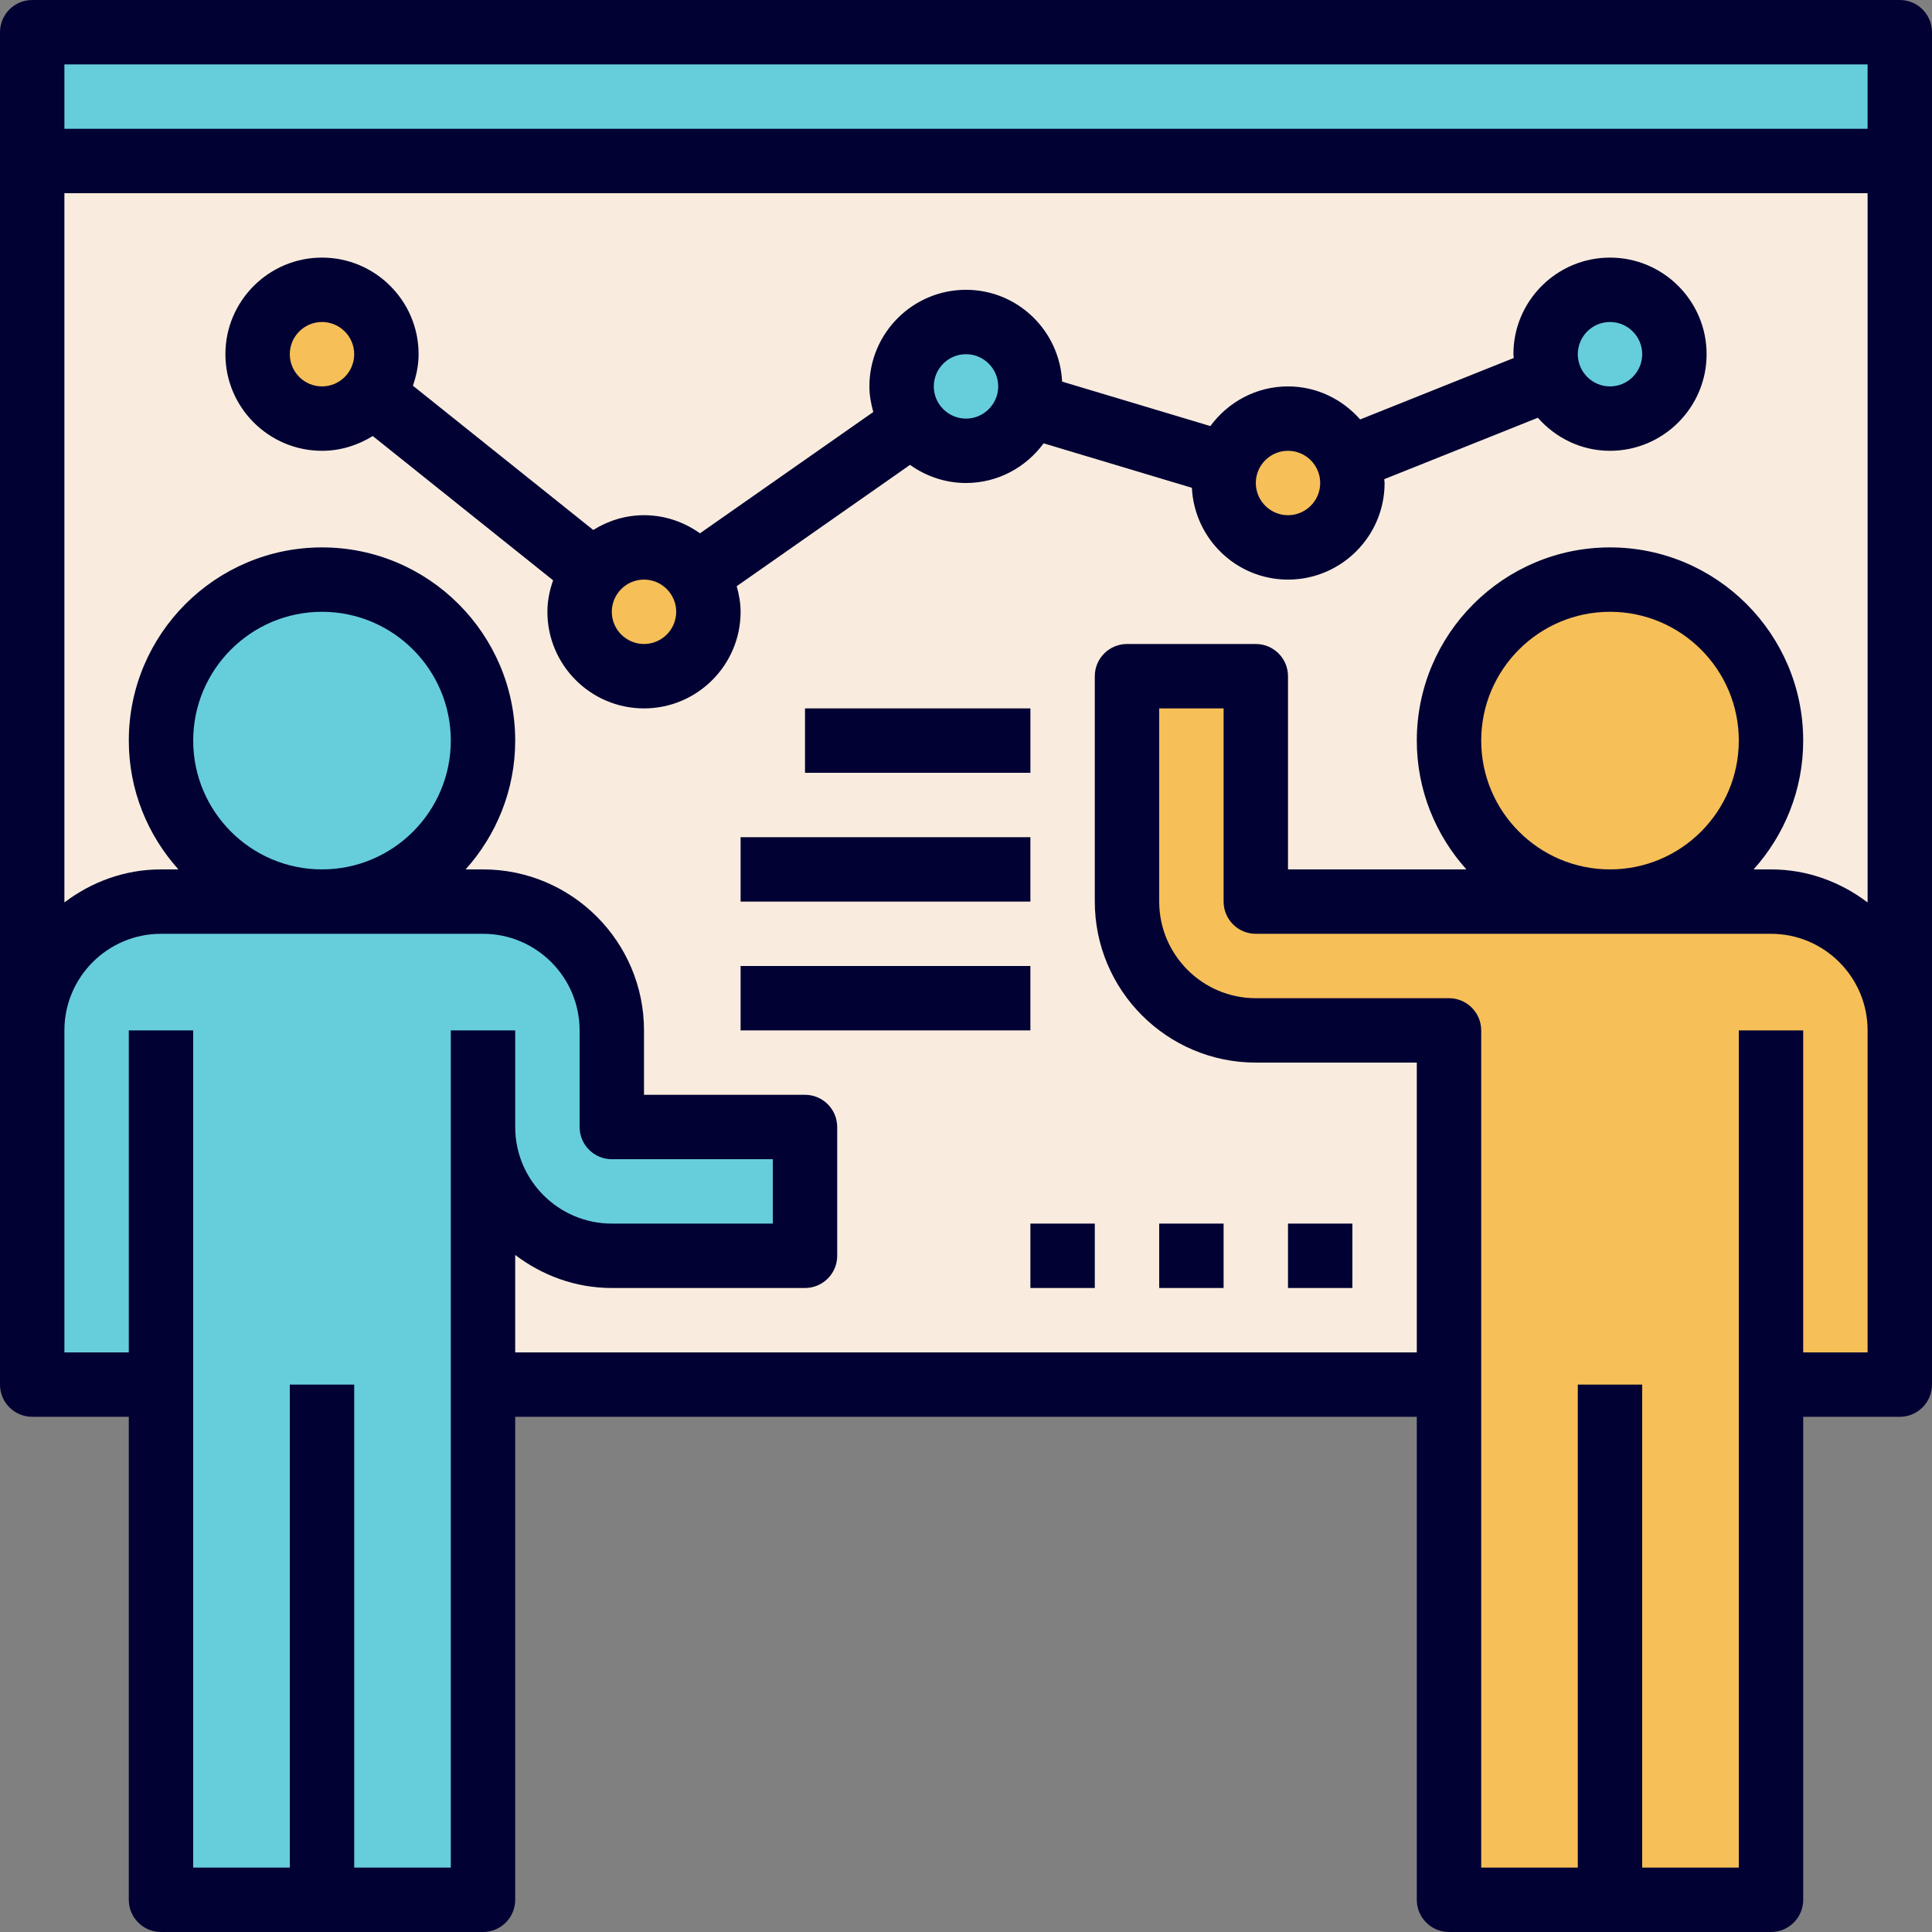 <?xml version="1.0" encoding="iso-8859-1"?>
<!-- Generator: Adobe Illustrator 19.0.0, SVG Export Plug-In . SVG Version: 6.00 Build 0)  -->
<svg version="1.1" id="Layer_1" xmlns="http://www.w3.org/2000/svg" xmlns:xlink="http://www.w3.org/1999/xlink" x="0px" y="0px"
	 viewBox="0 0 480 480" style="enable-background:new 0 0 480 480;" xml:space="preserve">
<rect x="0" y="0" width="480" height="480" fill="#808080" stroke="none"/>
<path style="fill:#66CEDB;" d="M40,472h40h40V344v-64c0,17.672,14.328,32,32,32h48v-32h-48v-24c0-17.672-14.328-32-32-32H80H40
	c-17.672,0-32,14.328-32,32v8v80h32V472z"/>
<path style="fill:#F9ECDE;" d="M40,224h40c-22.088,0-40-17.912-40-40s17.912-40,40-40s40,17.912,40,40s-17.912,40-40,40h40
	c17.672,0,32,14.328,32,32v24h48v32h-48c-17.672,0-32-14.328-32-32v64h240v-88h-48c-17.672,0-32-14.328-32-32v-56h32v56h88
	c-22.088,0-40-17.912-40-40s17.912-40,40-40s40,17.912,40,40s-17.912,40-40,40h40c17.672,0,32,14.328,32,32V40H8v216
	C8,238.328,22.328,224,40,224z M400,72c8.84,0,16,7.16,16,16s-7.16,16-16,16c-6.736,0-12.472-4.176-14.832-10.064
	C384.432,92.096,384,90.104,384,88C384,79.16,391.16,72,400,72z M320,104c6.736,0,12.472,4.176,14.832,10.064
	c0.736,1.84,1.168,3.832,1.168,5.936c0,8.84-7.16,16-16,16s-16-7.16-16-16S311.16,104,320,104z M240,80c8.84,0,16,7.16,16,16
	s-7.16,16-16,16c-5.424,0-10.192-2.712-13.088-6.84C225.088,102.56,224,99.416,224,96C224,87.16,231.16,80,240,80z M160,136
	c5.424,0,10.192,2.712,13.088,6.84c1.824,2.6,2.912,5.744,2.912,9.16c0,8.84-7.16,16-16,16s-16-7.16-16-16S151.16,136,160,136z
	 M80,72c8.84,0,16,7.16,16,16s-7.16,16-16,16s-16-7.16-16-16S71.16,72,80,72z"/>
<path style="fill:#F6BF58;" d="M440,224h-40h-88v-56h-32v56c0,17.672,14.328,32,32,32h48v88v128h40h40V344h32v-80v-8
	C472,238.328,457.672,224,440,224z"/>
<circle style="fill:#66CEDB;" cx="80" cy="184" r="40"/>
<circle style="fill:#F6BF58;" cx="400" cy="184" r="40"/>
<rect x="8" y="8" style="fill:#66CEDB;" width="464" height="32"/>
<g>
	<circle style="fill:#F6BF58;" cx="80" cy="88" r="16"/>
	<path style="fill:#F6BF58;" d="M160,168c8.84,0,16-7.16,16-16c0-3.416-1.088-6.56-2.912-9.16c-2.896-4.128-7.664-6.84-13.088-6.84
		c-8.84,0-16,7.16-16,16S151.16,168,160,168z"/>
</g>
<path style="fill:#66CEDB;" d="M240,112c8.84,0,16-7.16,16-16s-7.16-16-16-16s-16,7.16-16,16c0,3.416,1.088,6.56,2.912,9.16
	C229.808,109.288,234.576,112,240,112z"/>
<path style="fill:#F6BF58;" d="M320,136c8.84,0,16-7.16,16-16c0-2.104-0.432-4.096-1.168-5.936C332.472,108.176,326.736,104,320,104
	c-8.84,0-16,7.16-16,16S311.16,136,320,136z"/>
<path style="fill:#66CEDB;" d="M400,104c8.84,0,16-7.16,16-16s-7.16-16-16-16s-16,7.16-16,16c0,2.104,0.432,4.096,1.168,5.936
	C387.528,99.824,393.264,104,400,104z"/>
<g>
	<path style="fill:#010133;" d="M8,352h24v120c0,4.416,3.584,8,8,8h40h40c4.416,0,8-3.584,8-8V352h224v120c0,4.416,3.584,8,8,8h40
		h40c4.416,0,8-3.584,8-8V352h24c4.416,0,8-3.584,8-8v-80v-8V40V8c0-4.416-3.584-8-8-8H8C3.584,0,0,3.584,0,8v32v216v8v80
		C0,348.416,3.584,352,8,352z M128,336v-24.208c6.704,5.08,14.96,8.208,24,8.208h48c4.416,0,8-3.584,8-8v-32c0-4.416-3.584-8-8-8
		h-40v-16c0-22.056-17.944-40-40-40h-4.32c7.632-8.504,12.32-19.696,12.32-32c0-26.472-21.528-48-48-48s-48,21.528-48,48
		c0,12.304,4.688,23.496,12.32,32H40c-9.04,0-17.296,3.128-24,8.208V48h448v176.208c-6.704-5.08-14.96-8.208-24-8.208h-4.32
		c7.632-8.504,12.32-19.696,12.32-32c0-26.472-21.528-48-48-48s-48,21.528-48,48c0,12.304,4.688,23.496,12.32,32H320v-48
		c0-4.416-3.584-8-8-8h-32c-4.416,0-8,3.584-8,8v56c0,22.056,17.944,40,40,40h40v72H128z M48,184c0-17.648,14.352-32,32-32
		s32,14.352,32,32s-14.352,32-32,32S48,201.648,48,184z M368,184c0-17.648,14.352-32,32-32s32,14.352,32,32s-14.352,32-32,32
		S368,201.648,368,184z M464,336h-16v-80h-16v208h-24V344h-16v120h-24V256c0-4.416-3.584-8-8-8h-48c-13.232,0-24-10.768-24-24v-48
		h16v48c0,4.416,3.584,8,8,8h128c13.232,0,24,10.768,24,24v8V336z M16,16h448v16H16V16z M16,256c0-13.232,10.768-24,24-24h80
		c13.232,0,24,10.768,24,24v24c0,4.416,3.584,8,8,8h40v16h-40c-13.232,0-24-10.768-24-24v-16v-8h-16v8v16v184H88V344H72v120H48V256
		H32v80H16v-72V256z"/>
	<path style="fill:#010133;" d="M183.032,145.64l43.064-30.144C230.032,118.304,234.808,120,240,120
		c7.928,0,14.92-3.912,19.288-9.856l36.832,11.048C296.752,133.864,307.176,144,320,144c13.232,0,24-10.768,24-24
		c0-0.32-0.08-0.624-0.096-0.944l38.168-15.264C386.472,108.784,392.84,112,400,112c13.232,0,24-10.768,24-24s-10.768-24-24-24
		s-24,10.768-24,24c0,0.32,0.08,0.624,0.096,0.944l-38.168,15.264C333.528,99.216,327.16,96,320,96
		c-7.928,0-14.92,3.912-19.288,9.856L263.88,94.808C263.248,82.136,252.824,72,240,72c-13.232,0-24,10.768-24,24
		c0,2.216,0.4,4.32,0.968,6.36l-43.064,30.144C169.968,129.696,165.192,128,160,128c-4.64,0-8.936,1.384-12.608,3.672
		l-44.808-35.848C103.44,93.36,104,90.752,104,88c0-13.232-10.768-24-24-24S56,74.768,56,88s10.768,24,24,24
		c4.64,0,8.936-1.384,12.608-3.672l44.808,35.848C136.56,146.64,136,149.248,136,152c0,13.232,10.768,24,24,24s24-10.768,24-24
		C184,149.784,183.6,147.68,183.032,145.64z M400,80c4.408,0,8,3.592,8,8s-3.592,8-8,8s-8-3.592-8-8S395.592,80,400,80z M320,112
		c4.408,0,8,3.592,8,8s-3.592,8-8,8s-8-3.592-8-8S315.592,112,320,112z M240,88c4.408,0,8,3.592,8,8s-3.592,8-8,8s-8-3.592-8-8
		S235.592,88,240,88z M80,96c-4.408,0-8-3.592-8-8s3.592-8,8-8s8,3.592,8,8S84.408,96,80,96z M160,160c-4.408,0-8-3.592-8-8
		s3.592-8,8-8s8,3.592,8,8S164.408,160,160,160z"/>
	<rect x="200" y="176" style="fill:#010133;" width="56" height="16"/>
	<rect x="184" y="208" style="fill:#010133;" width="72" height="16"/>
	<rect x="184" y="240" style="fill:#010133;" width="72" height="16"/>
	<rect x="320" y="304" style="fill:#010133;" width="16" height="16"/>
	<rect x="288" y="304" style="fill:#010133;" width="16" height="16"/>
	<rect x="256" y="304" style="fill:#010133;" width="16" height="16"/>
</g>
<g>
</g>
<g>
</g>
<g>
</g>
<g>
</g>
<g>
</g>
<g>
</g>
<g>
</g>
<g>
</g>
<g>
</g>
<g>
</g>
<g>
</g>
<g>
</g>
<g>
</g>
<g>
</g>
<g>
</g>
</svg>
